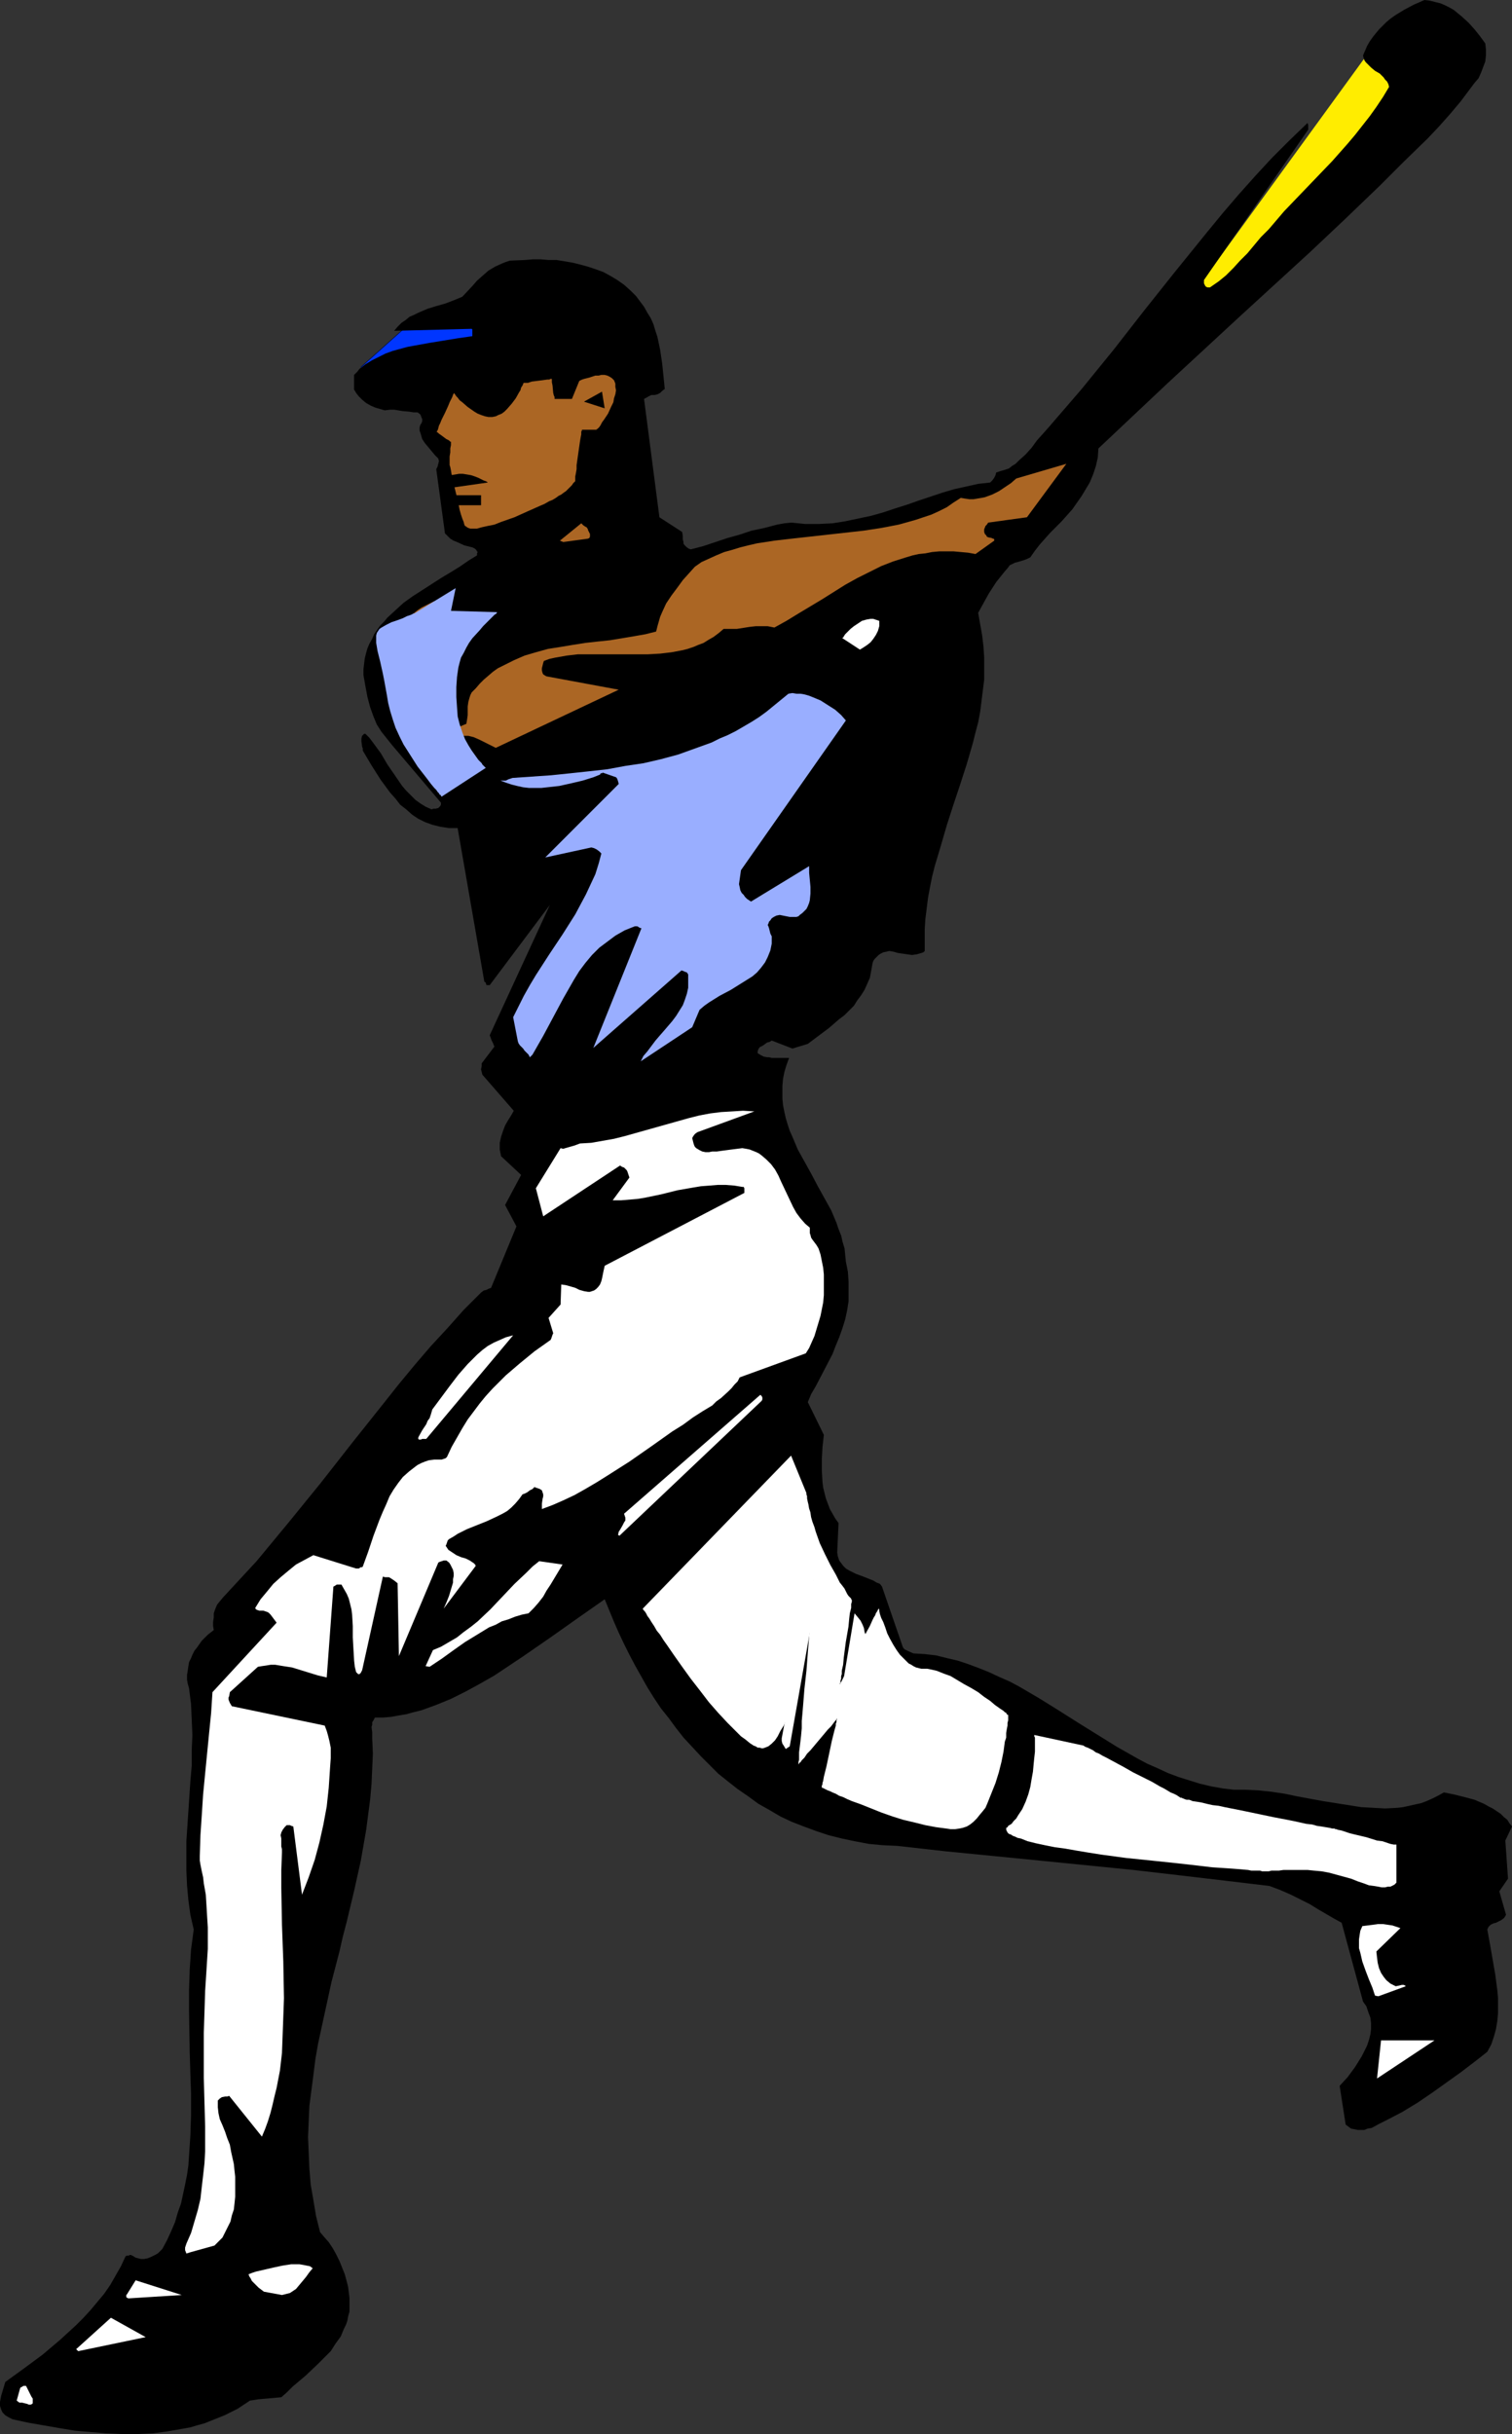 <?xml version="1.0" encoding="UTF-8" standalone="no"?>
<svg
   version="1.0"
   width="96.738mm"
   height="155.711mm"
   id="svg30"
   sodipodi:docname="Batter 10.wmf"
   xmlns:inkscape="http://www.inkscape.org/namespaces/inkscape"
   xmlns:sodipodi="http://sodipodi.sourceforge.net/DTD/sodipodi-0.dtd"
   xmlns="http://www.w3.org/2000/svg"
   xmlns:svg="http://www.w3.org/2000/svg">
  <rect width="100%" height="100%" fill="#333333" stroke="none"/>
  <sodipodi:namedview
     id="namedview30"
     pagecolor="#ffffff"
     bordercolor="#000000"
     borderopacity="0.25"
     inkscape:showpageshadow="2"
     inkscape:pageopacity="0.0"
     inkscape:pagecheckerboard="0"
     inkscape:deskcolor="#d1d1d1"
     inkscape:document-units="mm" />
  <defs
     id="defs1">
    <pattern
       id="WMFhbasepattern"
       patternUnits="userSpaceOnUse"
       width="6"
       height="6"
       x="0"
       y="0" />
  </defs>
  <path
     style="fill:#0036ff;fill-opacity:1;fill-rule:evenodd;stroke:none"
     d="M 91.285,96.955 87.246,88.714 97.909,79.18 h 28.759 l -20.519,6.787 v 0.162 h -0.162 l -0.162,0.162 -0.323,0.162 -0.323,0.162 -0.485,0.323 -0.969,0.646 -1.293,0.646 -1.293,0.97 -2.908,1.778 -2.908,1.939 -1.131,0.808 -1.131,0.97 -0.485,0.323 -0.485,0.485 -0.323,0.323 -0.162,0.323 -0.323,0.162 v 0.323 L 91.123,96.793 Z"
     id="path1" />
  <path
     style="fill:#000000;fill-opacity:1;fill-rule:evenodd;stroke:none"
     d="m 91.285,96.955 v 0 l -4.039,-8.241 v 0.162 l 10.825,-9.695 h -0.162 28.759 v 0 l -20.519,6.787 v 0 0 l -0.162,0.162 -0.323,0.162 -0.162,0.162 -0.485,0.162 h 0.162 l -0.485,0.162 h -0.162 l -0.969,0.646 -1.131,0.808 -1.454,0.808 -2.747,1.939 -2.908,1.939 -1.293,0.808 -0.969,0.97 -0.485,0.323 -0.485,0.323 -0.323,0.323 -0.323,0.323 -0.162,0.323 -0.162,0.323 v 0.162 l 0.162,0.162 v 0 -0.162 0 -0.162 l 0.162,-0.323 v 0.162 l 0.162,-0.323 0.323,-0.323 0.323,-0.323 0.323,-0.323 0.485,-0.485 1.131,-0.808 1.293,-0.97 2.747,-1.939 2.908,-1.778 1.293,-0.808 1.293,-0.808 0.969,-0.646 v 0 l 0.485,-0.162 v 0 l 0.323,-0.323 0.323,-0.162 0.162,-0.162 v 0 h 0.162 v 0 0 l 20.68,-6.948 H 97.909 l -10.663,9.534 4.039,8.241 z"
     id="path2" />
  <path
     style="fill:#ffed00;fill-opacity:1;fill-rule:evenodd;stroke:none"
     d="m 290.011,68.999 42.653,-58.658 13.41,6.302 -5.978,17.613 -29.89,30.702 -16.641,8.888 z"
     id="path3" />
  <path
     style="fill:#000000;fill-opacity:1;fill-rule:evenodd;stroke:none"
     d="m 3.07,584.96 3.716,0.808 3.716,0.646 3.716,0.646 3.878,0.646 3.716,0.323 3.878,0.323 3.716,0.162 h 3.878 l 3.716,-0.162 3.554,-0.485 3.716,-0.646 1.777,-0.323 1.616,-0.485 1.777,-0.485 1.616,-0.646 1.616,-0.646 1.616,-0.646 1.616,-0.808 1.616,-0.808 1.454,-0.97 1.454,-0.97 1.131,-0.162 0.969,-0.162 1.939,-0.162 3.554,-0.323 1.293,-1.131 1.454,-1.454 3.07,-2.585 3.07,-2.909 1.616,-1.616 1.454,-1.454 1.131,-1.778 1.293,-1.778 0.808,-1.939 0.485,-0.97 0.323,-0.97 0.162,-0.97 0.323,-1.131 v -1.131 -1.131 -1.131 l -0.162,-1.293 -0.162,-1.293 -0.323,-1.293 -0.485,-1.778 -0.646,-1.616 -0.646,-1.616 -0.808,-1.616 -0.808,-1.454 -0.969,-1.454 -1.131,-1.293 -0.969,-1.131 -0.969,-3.878 -0.646,-3.878 -0.646,-3.717 -0.323,-3.878 -0.162,-3.878 -0.162,-3.717 0.162,-3.878 0.162,-3.717 0.485,-3.717 0.485,-3.717 0.485,-3.878 0.646,-3.717 1.616,-7.433 1.616,-7.433 1.939,-7.433 0.808,-3.555 0.969,-3.717 1.777,-7.433 1.616,-7.272 0.646,-3.717 0.646,-3.717 0.485,-3.717 0.485,-3.717 0.323,-3.717 0.162,-3.555 0.162,-3.717 -0.162,-3.717 v -1.454 l -0.162,-1.293 0.162,-0.485 v -0.646 l 0.323,-0.485 0.323,-0.646 h 1.939 l 1.939,-0.162 1.777,-0.323 1.939,-0.323 1.777,-0.485 1.939,-0.485 1.777,-0.646 1.777,-0.646 3.554,-1.454 3.554,-1.778 3.554,-1.939 3.393,-1.939 3.393,-2.262 3.393,-2.262 6.786,-4.686 6.624,-4.686 3.231,-2.262 3.231,-2.262 2.262,5.494 1.131,2.585 1.293,2.747 1.293,2.585 1.454,2.747 1.454,2.585 1.454,2.585 1.616,2.585 1.616,2.424 1.939,2.424 1.777,2.424 1.777,2.262 2.1,2.262 2.1,2.262 2.1,2.101 2.1,2.101 2.423,1.939 2.262,1.778 2.585,1.778 2.423,1.778 2.585,1.454 2.747,1.616 2.747,1.293 2.908,1.131 3.07,1.131 2.908,0.97 3.231,0.808 3.07,0.646 3.393,0.646 3.393,0.323 3.554,0.162 11.471,1.293 11.471,1.131 11.471,1.131 11.31,1.131 11.31,1.131 11.148,1.293 10.986,1.293 10.825,1.293 2.585,0.97 2.585,1.131 2.262,1.131 2.262,1.131 2.1,1.293 1.939,1.131 1.939,1.131 1.777,0.97 5.17,19.068 0.808,1.131 0.485,1.454 0.485,1.293 0.162,1.293 v 1.454 l -0.162,1.293 -0.323,1.293 -0.485,1.454 -0.646,1.293 -0.646,1.293 -0.808,1.293 -0.808,1.293 -1.777,2.424 -1.939,2.101 1.454,9.372 0.646,0.485 0.646,0.485 0.808,0.162 0.808,0.162 h 0.808 0.808 l 0.808,-0.323 0.969,-0.162 1.777,-0.97 1.939,-0.97 3.716,-1.939 3.716,-2.262 3.554,-2.424 3.393,-2.424 3.393,-2.424 3.393,-2.585 1.454,-1.131 1.616,-1.293 0.969,-1.778 0.646,-1.939 0.485,-1.778 0.323,-1.939 0.162,-1.778 v -1.939 -1.939 l -0.162,-1.778 -0.485,-3.717 -0.646,-3.717 -0.646,-3.717 -0.646,-3.555 0.162,-0.323 0.162,-0.323 0.485,-0.485 0.646,-0.323 0.646,-0.162 0.646,-0.323 0.646,-0.323 0.646,-0.485 0.323,-0.485 0.162,-0.323 -1.616,-5.656 2.1,-3.07 -0.646,-9.211 1.616,-3.393 -0.646,-0.808 -0.485,-0.808 -0.808,-0.646 -0.808,-0.808 -0.969,-0.646 -0.969,-0.646 -0.969,-0.485 -1.131,-0.646 -2.262,-0.97 -2.423,-0.646 -2.585,-0.646 -2.423,-0.485 -1.454,0.808 -1.293,0.646 -1.454,0.646 -1.293,0.485 -1.454,0.323 -1.454,0.323 -1.454,0.323 -1.293,0.162 -3.07,0.162 -2.908,-0.162 -2.908,-0.162 -3.07,-0.485 -3.07,-0.485 -3.07,-0.485 -6.14,-1.131 -3.07,-0.646 -3.231,-0.485 -3.07,-0.323 -3.231,-0.162 h -2.747 l -2.747,-0.323 -2.747,-0.485 -2.747,-0.646 -2.585,-0.808 -2.585,-0.808 -2.585,-0.97 -2.423,-1.131 -2.585,-1.131 -2.423,-1.293 -4.847,-2.747 -4.685,-2.909 -4.685,-2.909 -4.847,-3.07 -4.685,-2.909 -4.685,-2.747 -2.423,-1.293 -2.585,-1.131 -2.423,-1.131 -2.423,-0.97 -2.585,-0.97 -2.423,-0.808 -2.747,-0.646 -2.585,-0.646 -2.747,-0.323 -2.747,-0.162 -1.454,-0.646 -0.646,-0.323 -0.323,-0.323 -0.162,-0.323 -5.009,-14.543 -0.485,-0.646 -0.808,-0.323 -0.808,-0.485 -0.808,-0.323 -1.616,-0.646 -1.777,-0.646 -1.616,-0.808 -0.808,-0.485 -0.646,-0.646 -0.485,-0.646 -0.485,-0.646 -0.323,-0.97 -0.162,-0.97 0.323,-7.11 -0.808,-1.131 -0.646,-1.131 -0.646,-1.131 -0.485,-1.293 -0.485,-1.293 -0.323,-1.293 -0.323,-1.293 -0.162,-1.293 -0.162,-2.747 v -2.909 l 0.162,-2.909 0.323,-2.909 -3.878,-7.918 0.808,-1.939 1.131,-1.939 1.939,-3.717 2.1,-4.04 0.808,-2.101 0.808,-1.939 0.808,-2.262 0.646,-2.101 0.485,-2.262 0.323,-2.101 v -2.424 -2.262 l -0.162,-2.424 -0.485,-2.424 -0.162,-1.616 -0.162,-1.616 -0.485,-1.616 -0.323,-1.454 -0.646,-1.616 -0.485,-1.454 -1.293,-3.07 -1.616,-2.909 -1.616,-2.909 -1.616,-3.07 -1.616,-2.909 -1.616,-2.909 -1.293,-3.07 -0.646,-1.454 -0.485,-1.454 -0.485,-1.616 -0.323,-1.454 -0.323,-1.616 -0.162,-1.616 v -1.616 -1.454 l 0.162,-1.778 0.323,-1.616 0.485,-1.616 0.646,-1.778 h -4.201 l -0.646,-0.162 h -0.485 l -0.808,-0.162 -0.646,-0.323 -0.808,-0.485 v -0.162 -0.323 l 0.162,-0.485 0.323,-0.485 0.646,-0.323 0.485,-0.323 0.646,-0.485 0.646,-0.162 0.485,-0.323 5.009,1.939 3.716,-1.131 5.17,-3.878 2.423,-2.101 1.293,-0.97 1.131,-1.131 1.131,-1.131 0.808,-1.293 0.969,-1.293 0.808,-1.293 0.646,-1.454 0.646,-1.454 0.323,-1.778 0.323,-1.778 0.162,-0.485 0.323,-0.485 0.485,-0.485 0.485,-0.485 0.485,-0.323 0.646,-0.323 0.808,-0.162 0.646,-0.162 0.969,0.162 1.131,0.323 1.131,0.162 1.131,0.162 1.131,0.162 1.131,-0.162 1.131,-0.323 0.485,-0.162 0.323,-0.323 v -2.585 -2.747 l 0.162,-2.424 0.323,-2.585 0.323,-2.585 0.485,-2.585 0.485,-2.424 0.646,-2.585 1.454,-4.848 1.454,-5.009 1.616,-5.009 1.616,-4.848 1.616,-5.009 1.454,-5.009 0.646,-2.585 0.646,-2.424 0.485,-2.585 0.323,-2.585 0.323,-2.585 0.323,-2.585 v -2.585 -2.747 l -0.162,-2.585 -0.323,-2.747 -0.485,-2.747 -0.485,-2.747 1.777,-3.232 0.808,-1.454 1.777,-2.747 1.939,-2.424 0.969,-1.131 0.323,-0.485 0.646,-0.323 0.646,-0.323 0.646,-0.162 1.616,-0.485 0.808,-0.323 0.646,-0.323 1.131,-1.616 1.131,-1.454 2.585,-2.909 2.747,-2.747 2.585,-2.909 1.131,-1.616 1.131,-1.616 0.969,-1.616 0.969,-1.616 0.808,-1.939 0.646,-1.939 0.485,-2.101 0.162,-2.262 8.401,-7.918 8.401,-7.918 8.563,-7.918 8.563,-7.918 17.288,-15.836 8.563,-8.08 8.401,-8.08 2.908,-2.909 2.747,-2.747 5.816,-5.656 2.747,-2.909 2.585,-2.909 2.585,-3.07 2.423,-3.232 0.969,-1.293 0.969,-1.131 0.646,-1.454 0.485,-1.293 0.485,-1.293 0.162,-1.454 v -1.454 L 359.161,10.503 357.869,8.726 356.576,7.11 355.122,5.494 353.345,3.878 352.537,3.232 351.568,2.424 350.437,1.778 349.467,1.293 348.336,0.808 347.044,0.485 345.751,0.162 344.459,0 l -2.585,1.131 -2.423,1.293 -2.1,1.293 -1.131,0.808 -0.969,0.808 -0.808,0.808 -0.969,0.97 -0.808,0.97 -0.646,0.808 -0.808,1.131 -0.646,1.131 -0.485,1.131 -0.485,1.131 0.162,0.646 0.162,0.485 0.323,0.485 0.485,0.485 0.808,0.808 0.969,0.808 1.131,0.646 0.969,0.97 0.323,0.485 0.485,0.485 0.323,0.646 0.162,0.646 -1.454,2.424 -1.616,2.424 -1.616,2.262 -1.777,2.262 -1.777,2.262 -1.777,2.101 -3.716,4.201 -3.878,4.04 -3.878,4.04 -3.878,4.04 -3.716,4.363 -1.939,1.939 -1.616,1.939 -1.616,1.939 -1.777,1.778 -1.616,1.778 -1.777,1.778 -1.777,1.454 -2.1,1.454 h -0.323 -0.323 l -0.323,-0.162 -0.162,-0.162 -0.162,-0.323 -0.162,-0.323 v -0.808 l 25.204,-36.358 v -0.162 -0.485 -0.485 l -0.162,-0.485 -4.362,4.201 -4.201,4.201 -4.039,4.363 -4.039,4.525 -3.878,4.525 -3.716,4.525 -7.594,9.372 -7.594,9.534 -7.432,9.534 -7.755,9.534 -4.039,4.686 -4.039,4.686 -1.293,1.454 -1.454,1.616 -1.293,1.778 -1.454,1.616 -1.616,1.454 -0.808,0.808 -0.808,0.485 -0.808,0.646 -0.969,0.323 -1.131,0.323 -0.969,0.323 -0.162,0.646 -0.323,0.646 -0.485,0.646 -0.162,0.162 -0.323,0.323 -2.908,0.323 -2.908,0.646 -2.908,0.646 -2.747,0.808 -5.816,1.939 -2.747,0.97 -3.07,0.97 -2.908,0.97 -2.908,0.808 -3.07,0.646 -3.07,0.646 -3.07,0.485 -3.231,0.162 h -1.777 -1.616 l -1.616,-0.162 -1.777,-0.162 -1.616,0.162 -1.777,0.323 -3.07,0.808 -3.07,0.646 -2.908,0.97 -2.908,0.808 -2.908,0.97 -2.908,0.97 -3.07,0.808 -0.485,-0.162 -0.485,-0.323 -0.646,-0.646 -0.162,-0.323 v -0.323 l -0.162,-0.646 v -0.808 l -0.162,-0.97 -5.493,-3.555 -3.716,-28.602 1.131,-0.646 0.646,-0.323 h 0.808 l 0.646,-0.162 0.646,-0.323 0.485,-0.485 0.646,-0.485 -0.323,-3.232 -0.323,-3.07 -0.485,-3.232 -0.646,-3.07 -0.485,-1.454 -0.485,-1.616 -0.646,-1.454 -0.808,-1.293 -0.808,-1.454 -0.969,-1.293 -0.969,-1.293 -1.293,-1.293 -1.616,-1.454 -1.616,-1.131 -1.616,-0.97 -1.777,-0.97 -1.777,-0.646 -1.939,-0.646 -1.777,-0.485 -1.939,-0.485 -1.939,-0.323 -1.939,-0.323 h -1.939 l -1.939,-0.162 h -1.777 l -1.939,0.162 -3.716,0.162 -0.969,0.323 -0.808,0.323 -1.777,0.808 -1.616,0.97 -1.293,1.131 -1.454,1.293 -1.131,1.293 -2.423,2.585 -1.939,0.808 -2.1,0.808 -2.262,0.646 -2.1,0.646 -2.262,0.97 -0.969,0.485 -1.131,0.485 -0.969,0.808 -0.969,0.646 -0.969,0.97 -0.808,0.97 18.742,-0.485 v 0 l 0.162,0.162 v 0.323 0.646 0.646 l -3.393,0.485 -6.947,1.131 -3.554,0.646 -1.777,0.323 -1.777,0.485 -1.777,0.485 -1.777,0.646 -1.616,0.808 -1.616,0.808 -1.616,0.97 -1.454,1.131 -0.485,0.646 -0.323,0.323 -0.323,0.323 -0.162,0.162 v 3.555 l 0.323,0.485 0.162,0.323 0.646,0.808 0.808,0.808 0.969,0.808 1.131,0.646 1.131,0.485 1.131,0.323 1.131,0.323 1.293,-0.162 h 0.969 l 0.969,0.162 0.969,0.162 1.777,0.162 0.969,0.162 h 0.969 l 0.646,0.485 0.162,0.323 0.162,0.485 0.162,0.323 v 0.485 l -0.162,0.485 -0.323,0.485 -0.162,0.646 v 0.646 l 0.162,0.485 0.162,0.485 0.323,1.131 0.646,0.97 0.808,0.97 0.808,0.97 0.808,0.97 0.808,0.808 0.162,0.646 -0.162,0.646 -0.162,0.646 -0.323,0.646 2.1,15.513 0.646,0.646 0.646,0.646 0.808,0.485 0.808,0.323 1.777,0.808 1.939,0.485 0.646,0.323 0.323,0.323 0.162,0.323 0.162,0.162 -0.162,0.323 v 0.485 l -2.1,1.293 -2.1,1.454 -2.1,1.293 -2.423,1.454 -4.524,2.909 -2.262,1.454 -2.262,1.616 -1.939,1.778 -1.939,1.778 -0.808,0.97 -0.969,0.97 -1.454,2.101 -0.485,1.131 -0.646,1.131 -0.485,1.131 -0.323,1.131 -0.323,1.293 -0.162,1.293 -0.162,1.454 v 1.293 l 0.485,2.747 0.485,2.585 0.646,2.424 0.808,2.262 0.808,1.939 1.131,1.778 1.293,1.616 0.646,0.808 0.646,0.808 11.794,13.897 v 0.485 l -0.162,0.323 -0.323,0.323 -0.162,0.162 -0.646,0.162 h -0.323 -0.162 l -0.485,0.162 -1.454,-0.646 -1.293,-0.808 -1.131,-0.808 -1.131,-1.131 -1.131,-1.131 -0.969,-1.131 -1.777,-2.585 -1.777,-2.585 -1.616,-2.747 -1.777,-2.424 -0.969,-1.293 -0.969,-0.97 h -0.323 l -0.162,0.162 -0.162,0.162 -0.162,0.162 -0.162,0.646 v 0.646 l 0.162,1.293 0.162,0.485 v 0.485 l 2.1,3.555 2.262,3.555 2.262,3.07 1.293,1.454 1.131,1.454 1.454,1.131 1.454,1.293 1.454,0.97 1.616,0.808 1.777,0.646 1.939,0.485 2.1,0.323 h 0.969 1.131 l 6.463,37.166 0.323,0.162 v 0.162 l 0.162,0.323 v 0.162 h 0.162 0.162 0.162 0.323 l 14.541,-19.391 -14.541,31.51 0.485,1.293 0.323,0.646 0.323,0.808 -3.07,4.04 v 0.646 l -0.162,0.808 0.162,0.646 0.162,0.646 7.594,8.726 -0.646,1.131 -0.808,1.293 -0.646,1.131 -0.485,1.293 -0.485,1.454 -0.323,1.454 v 1.616 l 0.162,0.808 0.162,0.808 4.847,4.525 -3.878,7.272 2.747,5.171 -6.14,14.866 -0.485,0.162 -0.646,0.323 -0.646,0.162 -0.646,0.485 -4.201,4.201 -3.878,4.363 -4.039,4.363 -3.878,4.525 -3.878,4.686 -3.716,4.686 -7.594,9.534 -7.594,9.695 -7.755,9.534 -3.878,4.686 -3.878,4.686 -4.039,4.363 -4.039,4.363 -0.808,0.97 -0.646,0.808 -0.485,1.131 -0.323,0.97 v 0.97 l -0.162,1.131 v 0.97 l 0.162,0.97 -1.454,1.131 -1.454,1.454 -1.131,1.616 -0.646,0.808 -0.485,0.97 -0.323,0.808 -0.485,0.97 -0.162,0.97 -0.162,1.131 -0.162,0.97 v 1.131 l 0.162,0.97 0.323,1.131 0.485,3.878 0.162,3.717 0.162,3.717 -0.162,3.717 v 3.717 l -0.323,3.717 -0.485,7.272 -0.485,7.272 v 3.555 3.555 l 0.162,3.555 0.323,3.555 0.485,3.555 0.808,3.555 -0.323,2.424 -0.323,2.424 -0.162,2.424 -0.162,2.424 -0.162,5.009 v 5.009 l 0.162,10.019 0.162,5.171 0.162,4.848 v 5.009 l -0.162,5.009 -0.323,4.848 -0.162,2.424 -0.323,2.262 -0.485,2.424 -0.485,2.262 -0.485,2.262 -0.808,2.262 -0.646,2.262 -0.969,2.262 -0.969,2.101 -1.131,2.101 -0.485,0.485 -0.485,0.485 -0.485,0.323 -0.646,0.323 -0.646,0.323 -0.808,0.323 -0.808,0.162 h -0.808 l -0.646,-0.162 -0.646,-0.162 -0.485,-0.323 -0.646,-0.323 h -0.323 l -0.162,0.162 h -0.162 v 0 0 h -0.323 l -0.323,0.162 -1.131,2.424 -1.293,2.262 -1.293,2.262 -1.454,2.101 -1.616,1.939 -1.616,1.939 -1.777,1.939 -1.777,1.778 -1.939,1.778 -1.939,1.778 -2.1,1.778 -2.1,1.778 -4.362,3.232 -4.685,3.393 -0.485,1.616 -0.485,1.616 -0.162,0.808 L 0,580.758 v 0.97 l 0.323,0.97 0.323,0.646 0.646,0.646 0.808,0.485 z"
     id="path4" />
  <path
     style="fill:#ffffff;fill-opacity:1;fill-rule:evenodd;stroke:none"
     d="m 4.685,580.92 h 0.646 l 0.646,0.162 0.646,0.162 0.323,0.162 h 0.485 l 0.323,-0.162 0.162,-0.162 v -0.485 -0.646 L 7.594,579.466 6.301,576.88 H 5.655 l -0.485,0.323 h -0.162 l -0.162,0.323 -0.808,2.909 z"
     id="path5" />
  <path
     style="fill:#ffffff;fill-opacity:1;fill-rule:evenodd;stroke:none"
     d="m 18.903,568.478 16.318,-3.393 -8.401,-4.686 -8.401,7.595 z"
     id="path6" />
  <path
     style="fill:#ffffff;fill-opacity:1;fill-rule:evenodd;stroke:none"
     d="m 31.182,555.712 12.764,-0.808 -11.148,-3.555 -2.1,3.393 -0.162,0.162 v 0.485 l 0.162,0.162 0.323,0.162 z"
     id="path7" />
  <path
     style="fill:#ffffff;fill-opacity:1;fill-rule:evenodd;stroke:none"
     d="m 63.819,554.096 4.362,0.808 0.646,-0.162 0.646,-0.162 0.646,-0.162 0.485,-0.323 0.969,-0.646 0.808,-0.97 1.616,-1.939 0.808,-1.131 0.808,-0.97 -0.646,-0.485 -0.808,-0.162 -0.808,-0.162 -0.969,-0.162 h -0.808 -1.131 l -2.1,0.323 -2.262,0.485 -2.1,0.485 -2.1,0.485 -0.969,0.323 -0.808,0.323 0.162,0.485 0.323,0.485 0.323,0.646 0.485,0.485 1.131,1.131 z"
     id="path8" />
  <path
     style="fill:#ffffff;fill-opacity:1;fill-rule:evenodd;stroke:none"
     d="m 46.046,544.562 5.816,-1.616 0.969,-0.97 0.969,-0.97 0.646,-1.293 0.646,-1.293 0.646,-1.293 0.323,-1.454 0.485,-1.454 0.162,-1.454 0.162,-1.616 v -1.616 -1.616 -1.616 l -0.162,-1.454 -0.162,-1.616 -0.323,-1.454 -0.323,-1.454 -0.323,-1.778 -0.646,-1.616 -0.485,-1.454 -0.646,-1.616 -0.646,-1.454 -0.323,-1.454 -0.162,-1.454 v -0.808 -0.808 l 0.323,-0.323 0.162,-0.162 0.485,-0.323 0.808,-0.162 h 0.485 l 0.485,-0.162 7.917,9.857 0.808,-1.939 0.646,-1.778 0.646,-2.101 0.485,-1.939 0.485,-2.101 0.485,-1.939 0.808,-4.201 0.485,-4.201 0.162,-4.363 0.162,-4.363 0.162,-4.525 -0.162,-8.888 -0.323,-8.888 -0.162,-8.888 v -4.363 l 0.162,-4.201 v -0.808 l -0.162,-0.646 v -0.485 -0.485 -0.97 l -0.162,-0.808 0.162,-0.646 0.323,-0.646 0.485,-0.646 0.485,-0.485 h 0.323 0.485 l 0.323,0.162 0.485,0.162 2.1,16.482 1.616,-4.201 1.454,-4.201 1.131,-4.201 0.969,-4.363 0.808,-4.363 0.485,-4.525 0.323,-4.848 0.162,-2.262 v -2.585 l -0.162,-0.808 -0.162,-0.808 -0.323,-1.293 -0.323,-1.131 -0.485,-1.293 -22.458,-4.686 -0.485,-0.808 -0.323,-0.808 v -0.485 l 0.162,-0.323 0.162,-0.97 6.786,-6.14 0.969,-0.162 1.131,-0.162 0.969,-0.162 h 1.131 l 1.939,0.323 2.1,0.323 2.1,0.646 2.1,0.646 2.1,0.646 2.1,0.485 1.616,-21.976 0.323,-0.162 0.485,-0.323 h 0.485 0.646 l 0.646,1.131 0.646,1.131 0.485,1.131 0.323,1.293 0.323,1.293 0.162,1.293 0.162,2.747 v 2.747 l 0.162,2.909 0.162,2.747 0.162,1.454 0.323,1.293 0.162,0.162 0.162,0.162 0.162,0.162 h 0.323 l 0.162,-0.162 0.162,-0.162 0.162,-0.323 0.162,-0.323 5.009,-22.623 0.485,0.162 h 0.485 0.485 l 0.323,0.162 0.485,0.323 0.485,0.323 0.808,0.646 0.323,17.613 9.532,-22.623 0.323,-0.162 0.485,-0.162 0.485,-0.162 h 0.646 l 0.646,0.485 0.323,0.485 0.323,0.646 0.323,0.646 0.162,0.808 v 0.646 l -0.162,0.808 v 0.808 l -0.485,1.616 -0.485,1.616 -0.646,1.616 -0.646,1.454 7.755,-10.342 -0.162,-0.323 -0.323,-0.323 -0.485,-0.323 -0.485,-0.323 -0.969,-0.485 -1.131,-0.323 -1.131,-0.485 -0.969,-0.646 -0.485,-0.323 -0.485,-0.323 -0.323,-0.485 -0.323,-0.485 0.162,-0.323 0.162,-0.485 0.162,-0.485 0.323,-0.323 1.131,-0.646 0.969,-0.646 2.262,-1.131 2.423,-0.97 2.423,-0.97 2.423,-1.131 1.293,-0.646 1.131,-0.646 0.969,-0.808 0.969,-0.97 0.969,-1.131 0.808,-1.131 0.485,-0.162 0.646,-0.323 0.646,-0.485 0.646,-0.323 0.485,-0.485 0.323,0.162 0.485,0.162 0.485,0.162 0.485,0.323 0.162,0.485 0.162,0.485 v 0.485 l -0.162,0.646 -0.162,1.131 v 1.293 l 2.585,-0.97 2.585,-1.131 2.747,-1.293 2.585,-1.454 2.747,-1.616 2.585,-1.616 5.332,-3.393 5.332,-3.717 5.009,-3.555 2.585,-1.616 2.423,-1.778 2.262,-1.454 2.423,-1.454 0.969,-0.97 1.131,-0.808 1.777,-1.616 0.808,-0.808 0.646,-0.808 0.808,-0.808 0.485,-0.97 15.995,-5.817 0.808,-1.293 0.646,-1.454 0.646,-1.454 0.485,-1.616 0.485,-1.616 0.485,-1.616 0.323,-1.616 0.323,-1.616 0.162,-1.778 v -1.778 -1.616 -1.616 l -0.162,-1.616 -0.323,-1.616 -0.323,-1.616 -0.485,-1.454 -0.485,-0.808 -0.485,-0.646 -0.485,-0.646 -0.323,-0.485 -0.162,-0.646 -0.162,-0.485 v -0.646 -0.646 l -1.131,-0.97 -1.131,-1.293 -0.969,-1.293 -0.808,-1.454 -1.454,-3.07 -1.454,-3.07 -0.646,-1.454 -0.808,-1.454 -0.969,-1.293 -1.131,-1.131 -1.131,-0.97 -0.646,-0.485 -0.646,-0.323 -0.808,-0.323 -0.808,-0.323 -0.808,-0.162 -0.969,-0.162 -2.585,0.323 -2.423,0.323 -1.131,0.162 h -1.131 l -0.808,0.162 h -0.808 l -0.808,-0.162 -0.646,-0.323 -0.808,-0.485 -0.323,-0.323 -0.162,-0.323 -0.162,-0.485 -0.162,-0.646 -0.162,-0.646 0.162,-0.323 0.323,-0.485 0.323,-0.323 0.485,-0.323 13.733,-5.009 -2.747,-0.162 -2.585,0.162 -2.747,0.162 -2.585,0.323 -2.585,0.485 -2.585,0.646 -5.17,1.454 -5.17,1.454 -5.17,1.454 -2.585,0.646 -2.747,0.485 -2.747,0.485 -2.747,0.162 -1.293,0.485 -1.131,0.323 -1.131,0.323 -0.485,0.162 -0.646,-0.162 -5.978,9.695 1.777,6.787 18.58,-12.281 0.485,0.323 0.485,0.162 0.323,0.323 0.323,0.323 0.162,0.323 0.162,0.485 0.162,0.485 0.162,0.485 -4.039,5.494 h 2.1 l 1.939,-0.162 1.939,-0.162 1.939,-0.323 3.878,-0.808 3.878,-0.97 3.716,-0.646 1.939,-0.323 2.1,-0.162 1.939,-0.162 h 1.939 l 2.1,0.162 1.939,0.323 h 0.323 l 0.162,0.323 v 0.485 0.646 l -33.767,17.613 -0.323,1.454 -0.162,0.808 -0.162,0.808 -0.162,0.646 -0.323,0.808 -0.485,0.646 -0.485,0.485 -0.485,0.323 -0.485,0.162 -0.485,0.162 h -0.485 l -0.969,-0.162 -1.131,-0.323 -0.969,-0.485 -1.131,-0.323 -1.131,-0.323 -1.131,-0.162 -0.162,4.848 -2.908,3.232 1.131,3.717 -0.162,0.323 -0.162,0.485 -0.162,0.485 -0.162,0.323 -3.878,2.747 -3.554,2.909 -3.393,2.909 -1.616,1.616 -1.616,1.616 -1.616,1.778 -1.454,1.778 -1.454,1.939 -1.454,1.939 -1.293,2.101 -1.293,2.262 -1.293,2.262 -1.131,2.424 -0.323,0.323 -0.485,0.162 -0.485,0.162 h -0.485 -1.293 l -1.293,0.162 -0.969,0.323 -0.808,0.323 -0.969,0.485 -0.646,0.485 -1.454,1.131 -1.454,1.293 -1.131,1.454 -1.131,1.616 -0.969,1.616 -0.808,1.939 -0.808,1.778 -0.808,1.939 -1.454,3.878 -1.293,3.878 -0.646,1.778 -0.646,1.778 v 0 l -0.162,0.162 h -0.323 l -0.485,0.323 h -0.646 l -10.34,-3.232 -2.1,1.131 -2.1,1.131 -1.777,1.454 -1.939,1.616 -1.777,1.616 -1.454,1.778 -1.616,1.939 -1.293,2.101 0.162,0.323 0.323,0.162 0.485,0.162 h 0.646 0.323 l 0.969,0.323 0.323,0.162 0.485,0.485 0.485,0.646 0.969,1.293 -15.51,16.805 -0.323,5.009 -0.485,4.848 -0.969,9.857 -0.485,5.009 -0.323,5.009 -0.323,4.848 -0.162,5.009 v 1.131 l 0.162,0.97 0.162,0.808 0.162,0.808 0.323,1.454 0.162,1.454 0.485,2.747 0.162,2.585 0.162,2.747 0.162,2.585 v 5.171 l -0.323,5.171 -0.323,5.009 -0.162,5.171 -0.162,5.009 v 5.009 5.817 l 0.162,5.979 0.162,5.817 v 5.979 l -0.162,2.909 -0.323,2.909 -0.323,2.747 -0.323,2.909 -0.646,2.747 -0.808,2.747 -0.808,2.747 -1.131,2.585 -0.162,0.485 -0.162,0.485 v 0.646 l 0.323,0.808 z"
     id="path9" />
  <path
     style="fill:#ffffff;fill-opacity:1;fill-rule:evenodd;stroke:none"
     d="m 333.311,482.673 6.624,-2.424 -0.162,-0.162 -0.323,-0.162 h -0.485 l -0.646,0.162 -0.808,0.162 -0.646,-0.323 -0.646,-0.323 -0.969,-0.808 -0.646,-0.808 -0.646,-0.97 -0.485,-1.131 -0.323,-1.293 -0.162,-1.293 -0.162,-1.454 5.816,-5.656 -0.969,-0.323 -0.969,-0.323 -1.131,-0.162 -1.131,-0.162 h -1.293 l -1.131,0.162 -1.293,0.162 -1.293,0.162 -0.485,1.131 -0.162,0.97 -0.162,1.131 v 0.97 1.131 l 0.323,1.131 0.485,2.101 0.808,2.262 0.808,2.101 0.808,1.939 0.646,1.939 z"
     id="path10" />
  <path
     style="fill:#ffffff;fill-opacity:1;fill-rule:evenodd;stroke:none"
     d="m 190.971,422.238 6.786,-38.459 -0.485,-0.646 -0.323,-0.646 -0.323,-0.808 -0.162,-0.485 v -0.646 l -7.432,39.751 v 0.646 l 0.162,0.646 0.323,0.485 0.485,0.808 z"
     id="path11" />
  <path
     style="fill:#ffffff;fill-opacity:1;fill-rule:evenodd;stroke:none"
     d="m 103.887,403.008 2.908,-1.939 2.908,-2.101 2.747,-1.939 2.908,-1.778 2.908,-1.778 1.616,-0.646 1.454,-0.808 1.616,-0.485 1.616,-0.646 1.616,-0.485 1.616,-0.323 1.293,-1.293 1.131,-1.293 1.131,-1.454 0.808,-1.454 0.969,-1.454 0.969,-1.616 1.939,-3.232 -5.655,-0.808 -1.616,1.293 -1.454,1.454 -2.908,2.747 -2.908,3.07 -2.908,3.07 -3.07,2.909 -1.616,1.293 -1.777,1.293 -1.616,1.293 -1.939,1.131 -1.939,1.131 -1.939,0.808 -1.777,3.878 z"
     id="path12" />
  <path
     style="fill:#ffffff;fill-opacity:1;fill-rule:evenodd;stroke:none"
     d="m 213.106,414.32 -1.131,-10.342 -0.646,0.485 -0.323,0.646 -0.323,0.485 -0.162,0.646 v 0.646 0.646 l 0.323,1.293 0.485,1.454 0.485,1.454 0.485,1.454 0.323,1.454 z"
     id="path13" />
  <path
     style="fill:#ffffff;fill-opacity:1;fill-rule:evenodd;stroke:none"
     d="m 204.219,407.21 5.17,-9.857 v -0.97 -0.97 l -0.323,-0.808 -0.162,-0.97 -0.323,-0.808 -0.485,-0.97 -0.646,-0.808 -0.808,-0.97 -2.908,17.452 z"
     id="path14" />
  <path
     style="fill:#ffffff;fill-opacity:1;fill-rule:evenodd;stroke:none"
     d="m 149.772,371.336 34.414,-32.641 0.162,-0.323 v -0.485 l -0.162,-0.323 -0.162,-0.162 -0.162,-0.162 -32.959,28.763 0.162,0.485 0.162,0.485 v 0.646 l -0.323,0.485 -0.323,0.646 -0.646,1.131 -0.323,0.485 -0.162,0.808 v 0 h 0.162 z"
     id="path15" />
  <path
     style="fill:#ffffff;fill-opacity:1;fill-rule:evenodd;stroke:none"
     d="m 102.11,347.906 h 0.969 l 21.004,-25.047 -1.777,0.485 -1.454,0.646 -1.454,0.646 -1.454,0.808 -1.293,0.97 -1.293,1.131 -1.131,1.131 -1.131,1.131 -2.262,2.585 -2.1,2.747 -4.201,5.656 -0.323,1.131 -0.323,0.97 -0.485,0.646 -0.323,0.808 -0.969,1.454 -0.808,1.454 -0.162,0.323 v 0.323 l 0.162,0.162 h 0.162 0.323 z"
     id="path16" />
  <path
     style="fill:#99aeff;fill-opacity:1;fill-rule:evenodd;stroke:none"
     d="m 128.768,254.991 1.293,-2.262 1.293,-2.262 2.423,-4.525 2.423,-4.525 1.293,-2.262 1.293,-2.262 1.293,-2.101 1.454,-1.939 1.616,-1.939 1.777,-1.778 1.939,-1.454 1.939,-1.454 1.131,-0.646 1.131,-0.646 2.423,-0.97 h 0.162 0.162 0.323 l 0.485,0.323 0.485,0.162 -11.633,28.925 21.327,-18.745 0.485,0.162 0.323,0.162 0.485,0.162 0.323,0.485 v 1.616 1.616 l -0.323,1.454 -0.485,1.454 -0.485,1.293 -0.808,1.293 -0.808,1.293 -0.969,1.293 -1.939,2.262 -1.131,1.293 -0.969,1.131 -1.939,2.585 -0.969,1.131 -0.646,1.293 12.441,-8.241 1.777,-4.201 1.131,-0.97 1.131,-0.808 1.293,-0.808 1.293,-0.808 2.747,-1.454 2.585,-1.616 1.293,-0.808 1.293,-0.808 1.131,-0.97 0.969,-1.131 0.969,-1.293 0.646,-1.293 0.646,-1.616 0.162,-0.808 0.162,-0.808 v -0.97 -0.808 l -0.323,-0.646 -0.162,-0.646 -0.162,-0.646 -0.162,-0.485 -0.162,-0.323 0.162,-0.323 0.162,-0.485 0.323,-0.323 0.323,-0.485 0.485,-0.323 0.323,-0.162 0.323,-0.162 0.808,-0.162 0.808,0.162 1.616,0.323 h 0.808 0.808 l 0.485,-0.162 0.323,-0.323 0.646,-0.485 0.485,-0.485 0.485,-0.485 0.323,-0.646 0.323,-0.808 0.162,-0.646 0.162,-1.616 v -1.616 l -0.323,-3.393 v -1.616 l -14.056,8.564 -0.485,-0.323 -0.485,-0.323 -0.485,-0.485 -0.323,-0.485 -0.485,-0.485 -0.323,-0.646 -0.162,-0.808 -0.162,-0.646 0.485,-3.393 25.366,-36.196 -1.131,-1.293 -1.454,-1.293 -1.777,-1.131 -1.777,-1.131 -1.939,-0.808 -0.808,-0.323 -1.131,-0.323 -0.969,-0.162 h -0.969 l -0.969,-0.162 -0.969,0.162 -1.777,1.454 -1.777,1.454 -1.777,1.454 -1.777,1.293 -1.777,1.131 -1.939,1.131 -1.939,1.131 -1.939,0.97 -1.939,0.808 -1.939,0.97 -4.039,1.454 -4.039,1.454 -4.201,1.131 -4.201,0.97 -4.362,0.646 -4.362,0.808 -4.362,0.485 -4.524,0.485 -4.685,0.485 -9.371,0.646 -0.969,0.323 -0.646,0.323 h -0.646 -0.646 l 1.293,0.485 1.454,0.485 1.293,0.323 1.454,0.323 1.454,0.162 h 1.454 1.454 l 1.454,-0.162 2.908,-0.323 2.908,-0.646 2.747,-0.646 2.585,-0.808 0.808,-0.323 0.808,-0.323 0.162,-0.323 h 0.323 l 0.162,-0.162 v 0 l 3.231,1.131 0.162,0.162 0.162,0.323 0.162,0.485 0.162,0.646 -17.772,17.775 11.148,-2.424 0.646,0.162 0.646,0.323 0.646,0.485 0.485,0.485 -0.646,2.424 -0.808,2.585 -1.131,2.424 -1.131,2.424 -1.293,2.424 -1.293,2.424 -3.07,4.848 -1.616,2.424 -1.616,2.424 -3.231,5.009 -1.454,2.424 -1.454,2.585 -1.293,2.585 -1.293,2.585 1.131,5.817 0.162,0.485 0.323,0.485 0.808,0.808 0.323,0.485 0.485,0.485 0.485,0.485 0.323,0.646 z"
     id="path17" />
  <path
     style="fill:#ab6624;fill-opacity:1;fill-rule:evenodd;stroke:none"
     d="m 107.603,184.375 0.162,-1.454 0.323,-1.454 0.162,-0.808 0.323,-0.646 0.485,-0.646 0.485,-0.646 0.646,-0.323 0.485,-0.323 0.646,-0.162 h 0.646 0.646 0.646 l 1.293,0.323 1.454,0.646 1.293,0.646 1.293,0.646 1.293,0.646 29.728,-14.058 -17.449,-3.232 -0.323,-0.162 -0.485,-0.323 -0.162,-0.323 -0.162,-0.646 v -0.485 l 0.162,-0.646 0.162,-0.646 0.162,-0.485 1.293,-0.485 1.454,-0.323 2.747,-0.485 2.747,-0.323 h 2.747 2.908 2.747 5.816 2.747 l 2.908,-0.162 2.747,-0.323 2.585,-0.485 1.293,-0.323 1.454,-0.485 1.131,-0.485 1.293,-0.485 1.293,-0.808 1.131,-0.646 1.293,-0.97 1.131,-0.97 h 1.616 1.616 l 3.07,-0.485 1.454,-0.162 h 1.454 1.454 l 1.616,0.323 2.908,-1.616 2.908,-1.778 5.655,-3.393 5.655,-3.555 2.908,-1.616 2.908,-1.454 2.908,-1.454 2.908,-1.131 3.07,-0.97 1.616,-0.485 1.454,-0.323 1.616,-0.162 1.616,-0.323 1.777,-0.162 h 1.616 1.777 l 1.777,0.162 1.777,0.162 1.777,0.323 4.524,-3.232 v -0.323 l -0.162,-0.162 h -0.162 l -0.323,-0.162 -0.808,-0.162 -0.323,-0.162 -0.162,-0.323 -0.162,-0.162 -0.162,-0.162 -0.162,-0.485 v -0.646 l 0.323,-0.808 0.323,-0.323 0.323,-0.485 9.371,-1.293 9.532,-12.927 -12.117,3.555 -1.293,1.131 -1.454,0.97 -1.454,0.97 -1.616,0.808 -1.777,0.646 -0.808,0.162 -0.969,0.162 -0.969,0.162 h -0.969 l -1.131,-0.162 -0.969,-0.162 -1.777,1.131 -1.616,1.131 -1.939,0.97 -1.777,0.808 -1.939,0.646 -1.939,0.646 -4.039,1.131 -4.201,0.808 -4.201,0.646 -4.362,0.485 -4.362,0.485 -8.725,0.97 -4.201,0.485 -4.201,0.646 -2.1,0.485 -1.939,0.485 -2.1,0.646 -1.777,0.485 -1.939,0.808 -1.777,0.808 -1.777,0.808 -1.616,1.131 -1.454,1.616 -1.454,1.616 -1.293,1.778 -1.454,1.939 -1.293,1.939 -0.969,2.101 -0.485,1.131 -0.323,1.131 -0.323,1.131 -0.323,1.293 -2.585,0.646 -2.747,0.485 -2.908,0.485 -2.908,0.485 -3.07,0.323 -2.908,0.323 -3.07,0.485 -2.908,0.485 -3.07,0.485 -2.908,0.808 -2.747,0.808 -2.585,1.131 -1.293,0.646 -1.293,0.646 -1.293,0.646 -1.131,0.808 -1.131,0.97 -1.131,0.97 -0.969,0.97 -0.969,1.131 -0.485,0.485 -0.485,0.485 -0.323,0.646 -0.162,0.485 -0.323,1.131 -0.162,1.131 v 0.97 1.131 l -0.162,1.131 -0.162,0.97 -1.131,0.485 -1.131,0.485 -1.131,0.162 -1.454,0.162 h -1.293 l -1.293,-0.323 -0.485,-0.162 -0.646,-0.162 -0.485,-0.323 -0.646,-0.485 -0.646,-0.646 -0.485,-0.485 -0.323,-0.485 -0.323,-0.485 -0.323,-0.808 v -0.646 l -0.162,-0.646 v -0.808 l 0.162,-0.646 0.162,-0.646 0.485,-1.131 0.646,-1.131 0.808,-0.97 0.808,-0.97 0.969,-0.808 v -0.323 l -0.162,-0.323 -0.162,-0.162 -0.323,-0.323 -0.646,-0.162 -0.646,-0.162 h -0.808 l -0.808,-0.162 -0.323,-0.162 -0.162,-0.323 -0.323,-0.323 -0.162,-0.323 v -0.485 l 0.162,-0.646 0.162,-0.485 0.323,-0.485 0.323,-0.485 0.485,-0.485 0.969,-0.97 1.131,-0.808 1.293,-0.808 1.131,-0.646 1.131,-0.646 1.293,-0.485 1.131,-0.646 2.423,-0.97 0.969,-0.485 1.131,-0.646 1.131,-0.646 0.969,-0.808 -7.755,1.616 -0.323,-0.162 -0.485,-0.162 -0.323,-0.485 -0.323,-0.485 -0.323,-0.323 v -0.485 -0.646 -0.485 -0.646 l 0.162,-0.646 v -0.646 l -0.162,-0.646 -1.131,0.323 -0.969,0.162 -0.969,0.485 -0.969,0.485 -0.969,0.485 -0.969,0.646 -1.616,1.293 -1.616,1.616 -1.293,1.616 -1.454,1.616 -1.293,1.454 v 1.293 1.454 l -0.323,1.454 -0.162,1.454 -0.162,1.293 0.162,1.293 v 0.646 l 0.323,0.646 0.162,0.646 0.485,0.646 1.293,2.585 1.293,2.585 1.454,2.585 1.616,2.585 1.616,2.424 1.777,2.262 1.777,2.101 1.939,1.939 z"
     id="path18" />
  <path
     style="fill:#ffffff;fill-opacity:1;fill-rule:evenodd;stroke:none"
     d="m 207.935,157.067 0.808,-0.485 0.969,-0.646 0.808,-0.646 0.646,-0.808 0.646,-0.97 0.485,-0.97 0.323,-1.131 v -0.646 -0.646 l -0.485,-0.162 -0.485,-0.162 -0.485,-0.162 h -0.646 l -0.969,0.162 -1.131,0.323 -0.969,0.646 -0.969,0.646 -0.808,0.646 -0.646,0.646 -0.646,0.646 -0.323,0.485 -0.162,0.323 h -0.162 v 0.162 z"
     id="path19" />
  <path
     style="fill:#ffffff;fill-opacity:1;fill-rule:evenodd;stroke:none"
     d="m 113.419,127.495 11.148,-4.525 -9.048,-1.778 -2.585,6.14 z"
     id="path20" />
  <path
     style="fill:#ab6624;fill-opacity:1;fill-rule:evenodd;stroke:none"
     d="m 136.2,131.05 5.978,-0.808 0.323,-0.162 0.162,-0.323 v -0.323 -0.323 l -0.323,-0.646 -0.162,-0.323 v -0.162 l -0.323,-0.485 -0.323,-0.162 -0.485,-0.323 -0.485,-0.485 -5.17,4.201 z"
     id="path21" />
  <path
     style="fill:#ffffff;fill-opacity:1;fill-rule:evenodd;stroke:none"
     d="m 120.851,108.428 5.332,-1.293 -0.323,-0.323 -0.485,-0.162 -0.646,-0.162 -0.646,-0.162 -1.454,-0.162 -0.646,-0.162 -0.646,-0.323 h -0.485 l -0.323,0.162 -0.323,0.162 -0.162,0.323 -0.162,0.323 -0.162,0.323 v 0.485 l 0.162,0.485 v 0 h 0.323 l 0.323,0.162 z"
     id="path22" />
  <path
     style="fill:#ab6624;fill-opacity:1;fill-rule:evenodd;stroke:none"
     d="m 140.078,92.107 v 0 l 0.323,-0.162 0.323,-0.162 0.485,-0.162 0.646,-0.162 0.646,-0.162 1.454,-0.485 h 0.808 l 0.646,-0.162 h 0.808 l 0.646,0.162 0.646,0.323 0.485,0.323 0.485,0.485 0.323,0.808 v 0.808 l 0.162,0.808 -0.162,0.97 -0.323,0.97 -0.162,0.97 -0.485,0.97 -0.808,1.778 -0.969,1.454 -0.485,0.646 -0.323,0.646 -0.323,0.485 -0.323,0.323 -0.162,0.162 h -0.162 v 0.162 0 h -0.485 -2.585 -0.323 -0.162 v -0.162 0.323 l -0.162,0.323 v 0.646 l -0.162,0.808 -0.162,0.97 -0.162,1.131 -0.646,4.525 v 0.97 l -0.162,0.97 -0.162,0.808 v 0.646 0.323 0.162 l -0.162,0.162 -0.323,0.323 -0.323,0.485 -0.646,0.646 -0.808,0.808 -0.485,0.323 -0.646,0.485 -0.646,0.323 -0.646,0.485 -0.808,0.485 -0.808,0.323 -1.131,0.646 -1.131,0.485 -1.454,0.646 -1.454,0.646 -3.231,1.454 -3.231,1.131 -1.616,0.646 -1.616,0.323 -1.454,0.323 -1.131,0.323 h -1.131 -0.485 l -0.485,-0.162 -0.323,-0.162 -0.162,-0.162 -0.323,-0.162 -0.162,-0.323 -0.162,-0.646 -0.323,-0.808 -0.323,-0.97 -0.323,-1.131 -0.485,-2.424 -0.646,-2.585 -0.323,-1.293 -0.162,-1.131 -0.323,-1.131 -0.162,-0.97 -0.162,-0.808 -0.162,-0.485 v -0.485 -0.162 0 -0.162 -0.162 -0.323 -0.808 l 0.162,-0.97 v -0.97 l 0.162,-0.808 v -0.323 -0.162 -0.162 0 -0.162 h -0.162 l -0.323,-0.323 -0.646,-0.323 -0.646,-0.485 -0.646,-0.485 -0.485,-0.323 -0.323,-0.323 h -0.162 v -0.162 -0.162 0 l 0.162,-0.162 0.162,-0.485 0.162,-0.646 0.323,-0.646 0.323,-0.808 0.808,-1.616 0.808,-1.778 0.323,-0.808 0.323,-0.646 0.323,-0.646 0.162,-0.485 0.162,-0.323 0.162,-0.162 v 0.162 l 0.162,0.162 0.323,0.485 0.323,0.323 0.485,0.646 0.646,0.485 1.293,1.131 1.616,1.131 0.808,0.485 0.808,0.323 0.969,0.323 0.808,0.162 h 0.969 l 0.808,-0.162 0.646,-0.323 0.808,-0.323 0.646,-0.485 0.646,-0.646 1.131,-1.293 0.969,-1.293 0.808,-1.454 0.323,-0.485 0.162,-0.646 0.323,-0.485 0.162,-0.323 v -0.162 l 0.162,-0.162 h 0.162 0.323 0.485 l 0.969,-0.323 1.293,-0.162 1.293,-0.162 1.131,-0.162 h 0.485 l 0.323,-0.162 h 0.162 0.162 v 0.485 0.323 l 0.162,0.808 0.162,1.778 0.162,0.646 0.162,0.323 v 0.162 0.162 0.162 0 h 0.162 0.485 0.646 0.808 2.1 z"
     id="path23" />
  <path
     style="fill:#000000;fill-opacity:1;fill-rule:evenodd;stroke:none"
     d="m 106.634,118.285 11.31,-1.616 -0.162,-0.162 -0.323,-0.162 -0.485,-0.162 -0.646,-0.323 -0.646,-0.323 -0.808,-0.323 -0.969,-0.323 -0.969,-0.162 -0.969,-0.162 h -0.969 l -0.969,0.162 -0.969,0.162 -0.808,0.485 -0.323,0.323 -0.323,0.323 -0.323,0.485 -0.323,0.485 -0.162,0.646 z"
     id="path24" />
  <path
     style="fill:#000000;fill-opacity:1;fill-rule:evenodd;stroke:none"
     d="m 108.734,119.739 h 7.594 v 2.424 h -7.594 z"
     id="path25" />
  <path
     style="fill:#000000;fill-opacity:1;fill-rule:evenodd;stroke:none"
     d="m 141.209,97.116 4.362,-2.424 0.646,4.04 z"
     id="path26" />
  <path
     style="fill:#ffffff;fill-opacity:1;fill-rule:evenodd;stroke:none"
     d="m 191.294,351.945 -35.868,37.004 v 0 l 0.162,0.323 0.323,0.323 0.323,0.485 0.323,0.646 0.485,0.646 0.485,0.808 0.646,0.97 0.646,1.131 0.808,0.97 0.808,1.293 0.808,1.131 1.777,2.585 1.939,2.747 2.1,2.909 2.262,2.909 2.1,2.747 2.262,2.585 2.262,2.424 1.131,1.131 1.131,1.131 0.969,0.97 1.131,0.808 0.969,0.808 0.969,0.646 0.485,0.162 0.485,0.323 h 0.485 l 0.485,0.162 h 0.323 l 0.485,-0.162 0.808,-0.323 0.808,-0.646 0.808,-0.808 0.646,-0.97 0.646,-1.293 0.808,-1.293 0.646,-1.616 0.485,-1.778 0.646,-1.778 0.485,-1.778 0.485,-1.939 0.969,-4.04 0.808,-4.201 0.808,-4.04 0.323,-1.939 0.323,-1.939 0.162,-1.778 0.323,-1.616 0.162,-1.616 0.162,-1.454 0.162,-1.293 v -0.97 l 0.162,-0.808 0.162,-0.646 v -0.485 -0.162 0.162 0.485 l -0.162,0.485 v 0.808 l -0.162,1.131 v 1.131 l -0.162,1.454 -0.162,1.454 -0.162,1.616 v 1.778 l -0.162,1.939 -0.162,1.939 -0.323,4.04 -0.323,4.201 -0.485,4.363 -0.323,4.04 -0.162,1.939 -0.162,1.778 v 1.778 l -0.162,1.778 -0.162,1.454 -0.162,1.293 -0.162,1.293 v 0.97 0.808 l -0.162,0.646 v 0.323 0.162 l 0.162,-0.162 v -0.162 l 0.323,-0.162 0.323,-0.485 0.646,-0.646 0.646,-0.97 0.808,-0.808 3.393,-4.04 0.808,-0.97 0.808,-0.808 0.485,-0.646 0.485,-0.646 0.162,-0.162 0.162,-0.162 v -0.162 h 0.162 v 0 l -0.162,0.323 v 0.162 0.323 l -0.162,0.323 v 0.485 l -0.323,1.131 -0.323,1.293 -0.323,1.293 -0.646,3.07 -0.646,3.07 -0.323,1.293 -0.323,1.293 -0.162,0.97 -0.162,0.485 v 0.323 l -0.162,0.323 v 0.162 0.162 0 0.162 h 0.162 l 0.323,0.162 0.323,0.162 0.646,0.323 0.485,0.162 0.646,0.323 0.808,0.323 0.808,0.485 0.969,0.323 0.969,0.485 1.131,0.485 2.262,0.808 2.423,0.97 2.423,0.97 2.747,0.97 2.585,0.808 2.747,0.646 2.585,0.646 2.585,0.485 2.423,0.323 1.131,0.162 h 0.969 l 1.131,-0.162 0.808,-0.162 0.969,-0.323 0.808,-0.485 0.808,-0.646 0.808,-0.808 0.646,-0.808 0.808,-0.97 0.646,-0.808 0.485,-1.131 0.969,-2.424 0.969,-2.424 0.808,-2.585 0.646,-2.585 0.485,-2.424 0.323,-2.424 0.323,-0.97 v -1.131 l 0.162,-0.97 0.162,-0.808 v -0.646 l 0.162,-0.646 v -0.485 -0.485 -0.162 -0.162 0 h -0.162 l -0.162,-0.162 -0.162,-0.323 -0.323,-0.162 -0.323,-0.323 -0.485,-0.323 -0.485,-0.323 -1.131,-0.808 -1.131,-0.97 -1.454,-0.97 -1.454,-1.131 -1.616,-0.97 -1.777,-0.97 -1.616,-0.97 -1.616,-0.97 -1.777,-0.646 -1.616,-0.646 -1.454,-0.323 -0.808,-0.162 h -0.646 -0.808 l -0.646,-0.162 -0.646,-0.162 -0.646,-0.323 -0.485,-0.323 -0.646,-0.323 -0.969,-0.97 -1.131,-1.131 -0.808,-1.131 -0.808,-1.293 -0.808,-1.454 -0.646,-1.293 -0.485,-1.454 -0.485,-1.293 -0.485,-0.97 -0.323,-0.97 -0.162,-0.808 v -0.323 l -0.162,-0.162 v -0.162 0 0 0.162 l -0.162,0.323 -0.162,0.323 -0.323,0.485 -0.162,0.485 -0.323,0.485 -0.323,0.646 -0.646,1.454 -0.808,1.454 -1.777,3.393 -0.808,1.778 -0.808,1.616 -0.808,1.616 -0.808,1.293 -0.162,0.646 -0.323,0.485 -0.323,0.646 -0.162,0.323 -0.162,0.323 -0.162,0.162 v 0.162 l -0.162,0.162 v -0.162 l 0.162,-0.162 v -0.162 -0.323 l 0.162,-0.485 v -0.646 l 0.162,-0.485 v -0.808 l 0.323,-1.454 0.162,-1.778 0.485,-3.717 0.646,-3.717 0.162,-1.778 0.162,-1.454 0.162,-0.646 0.162,-0.646 v -0.485 -0.485 l 0.162,-0.485 v -0.323 -0.162 0 0 l -0.162,-0.162 v -0.162 l -0.323,-0.323 -0.323,-0.323 -0.323,-0.485 -0.323,-0.646 -0.323,-0.646 -0.485,-0.646 -0.646,-0.808 -0.485,-0.97 -0.485,-0.97 -0.646,-1.131 -0.646,-1.131 -0.646,-1.293 -0.646,-1.293 -1.293,-2.747 -0.969,-2.747 -0.323,-1.131 -0.485,-1.293 -0.323,-1.131 -0.162,-1.131 -0.323,-0.97 -0.162,-0.97 -0.162,-0.646 -0.162,-0.808 v -0.485 l -0.162,-0.485 v -0.162 -0.162 z"
     id="path27" />
  <path
     style="fill:#ffffff;fill-opacity:1;fill-rule:evenodd;stroke:none"
     d="m 250.104,419.491 v 0.323 l 0.162,0.323 v 3.393 l -0.162,1.454 -0.162,1.616 -0.162,1.778 -0.323,1.778 -0.323,1.939 -0.485,1.778 -0.646,1.778 -0.808,1.778 -0.969,1.454 -0.485,0.808 -0.646,0.646 -0.485,0.646 -0.808,0.485 -0.162,0.323 -0.323,0.162 v 0.323 0.162 l 0.162,0.323 0.162,0.323 0.323,0.323 0.485,0.162 0.485,0.323 0.485,0.162 0.646,0.323 0.808,0.162 0.808,0.323 0.808,0.323 1.939,0.485 2.262,0.485 2.423,0.485 2.423,0.323 2.747,0.485 2.908,0.485 3.07,0.485 5.978,0.808 6.301,0.646 6.139,0.646 2.908,0.323 2.747,0.323 2.747,0.323 2.423,0.162 2.423,0.162 2.1,0.162 1.777,0.162 0.808,0.162 h 0.808 0.646 0.646 l 0.485,0.162 h 0.323 0.323 0.485 0.485 l 0.646,-0.162 h 0.808 0.969 l 1.131,-0.162 h 1.293 1.454 1.454 1.616 l 1.616,0.162 1.777,0.162 1.777,0.323 1.777,0.485 1.777,0.485 1.777,0.485 1.616,0.646 1.454,0.485 1.293,0.485 1.293,0.162 0.969,0.162 0.808,0.162 h 0.808 l 0.646,-0.162 h 0.646 l 0.323,-0.162 0.323,-0.162 0.323,-0.162 0.162,-0.162 0.162,-0.162 0.162,-0.162 v 0 -9.211 h -0.323 -0.162 -0.162 l -0.808,-0.162 -0.969,-0.323 -0.969,-0.323 -1.293,-0.162 -2.585,-0.808 -2.747,-0.646 -1.293,-0.323 -0.969,-0.323 -0.969,-0.323 -0.808,-0.162 h -0.162 l -0.162,-0.162 h -0.162 -0.162 v 0 l -0.323,-0.162 h -0.485 l -0.646,-0.162 -0.969,-0.162 -0.969,-0.162 -1.131,-0.162 -1.131,-0.323 -1.454,-0.162 -1.454,-0.323 -1.454,-0.323 -1.616,-0.323 -3.393,-0.646 -6.947,-1.454 -3.231,-0.646 -1.616,-0.323 -1.454,-0.323 -1.454,-0.162 -1.454,-0.323 -1.293,-0.323 -0.969,-0.162 -1.131,-0.162 -0.808,-0.323 h -0.646 l -0.485,-0.162 -0.323,-0.162 h -0.162 v 0 l -0.162,-0.162 h -0.323 l -0.485,-0.323 -0.485,-0.323 -0.646,-0.323 -0.808,-0.323 -0.808,-0.485 -0.808,-0.485 -0.969,-0.485 -1.939,-1.131 -2.262,-1.131 -2.262,-1.131 -2.262,-1.293 -2.1,-1.131 -2.1,-1.131 -0.969,-0.485 -0.808,-0.485 -0.808,-0.323 -0.646,-0.485 -0.646,-0.323 -0.646,-0.323 -0.485,-0.162 -0.323,-0.162 -0.162,-0.162 v 0 z"
     id="path28" />
  <path
     style="fill:#ffffff;fill-opacity:1;fill-rule:evenodd;stroke:none"
     d="m 332.987,502.548 13.895,-9.211 h -12.925 z"
     id="path29" />
  <path
     style="fill:#99aeff;fill-opacity:1;fill-rule:evenodd;stroke:none"
     d="m 100.171,148.341 10.017,-6.14 -1.131,5.494 11.31,0.323 h -0.162 l -0.162,0.323 -0.485,0.323 -0.485,0.485 -0.646,0.646 -0.808,0.808 -0.808,0.808 -0.808,0.97 -1.777,1.939 -0.808,1.131 -0.646,1.131 -0.646,1.293 -0.646,1.131 -0.323,1.131 -0.323,1.293 -0.323,2.262 -0.162,2.424 v 2.424 l 0.162,2.424 0.162,2.262 0.485,1.939 0.323,0.97 0.323,0.97 0.323,0.808 0.323,0.808 0.808,1.454 0.808,1.293 0.808,1.131 0.808,1.131 0.808,0.808 0.162,0.323 0.323,0.323 0.162,0.162 0.162,0.162 0.162,0.162 v 0 l -10.663,6.948 v 0 l -0.162,-0.162 v -0.162 l -0.323,-0.162 -0.162,-0.323 -0.323,-0.323 -0.323,-0.485 -0.485,-0.485 -0.808,-0.97 -0.969,-1.293 -1.131,-1.454 -1.131,-1.454 -1.131,-1.778 -1.131,-1.778 -1.131,-1.778 -0.969,-1.939 -0.969,-2.101 -0.646,-1.939 -0.646,-2.101 -0.485,-1.939 -0.323,-1.939 -0.323,-1.778 -0.323,-1.778 -0.323,-1.616 -0.323,-1.454 -0.323,-1.454 -0.323,-1.293 -0.323,-1.293 -0.162,-0.97 -0.162,-0.97 v -0.97 -0.808 l 0.162,-0.646 0.323,-0.485 0.323,-0.485 0.485,-0.323 1.131,-0.646 1.293,-0.646 1.454,-0.485 1.293,-0.485 0.969,-0.485 0.485,-0.162 0.485,-0.162 0.323,-0.162 0.323,-0.162 z"
     id="path30" />
</svg>
